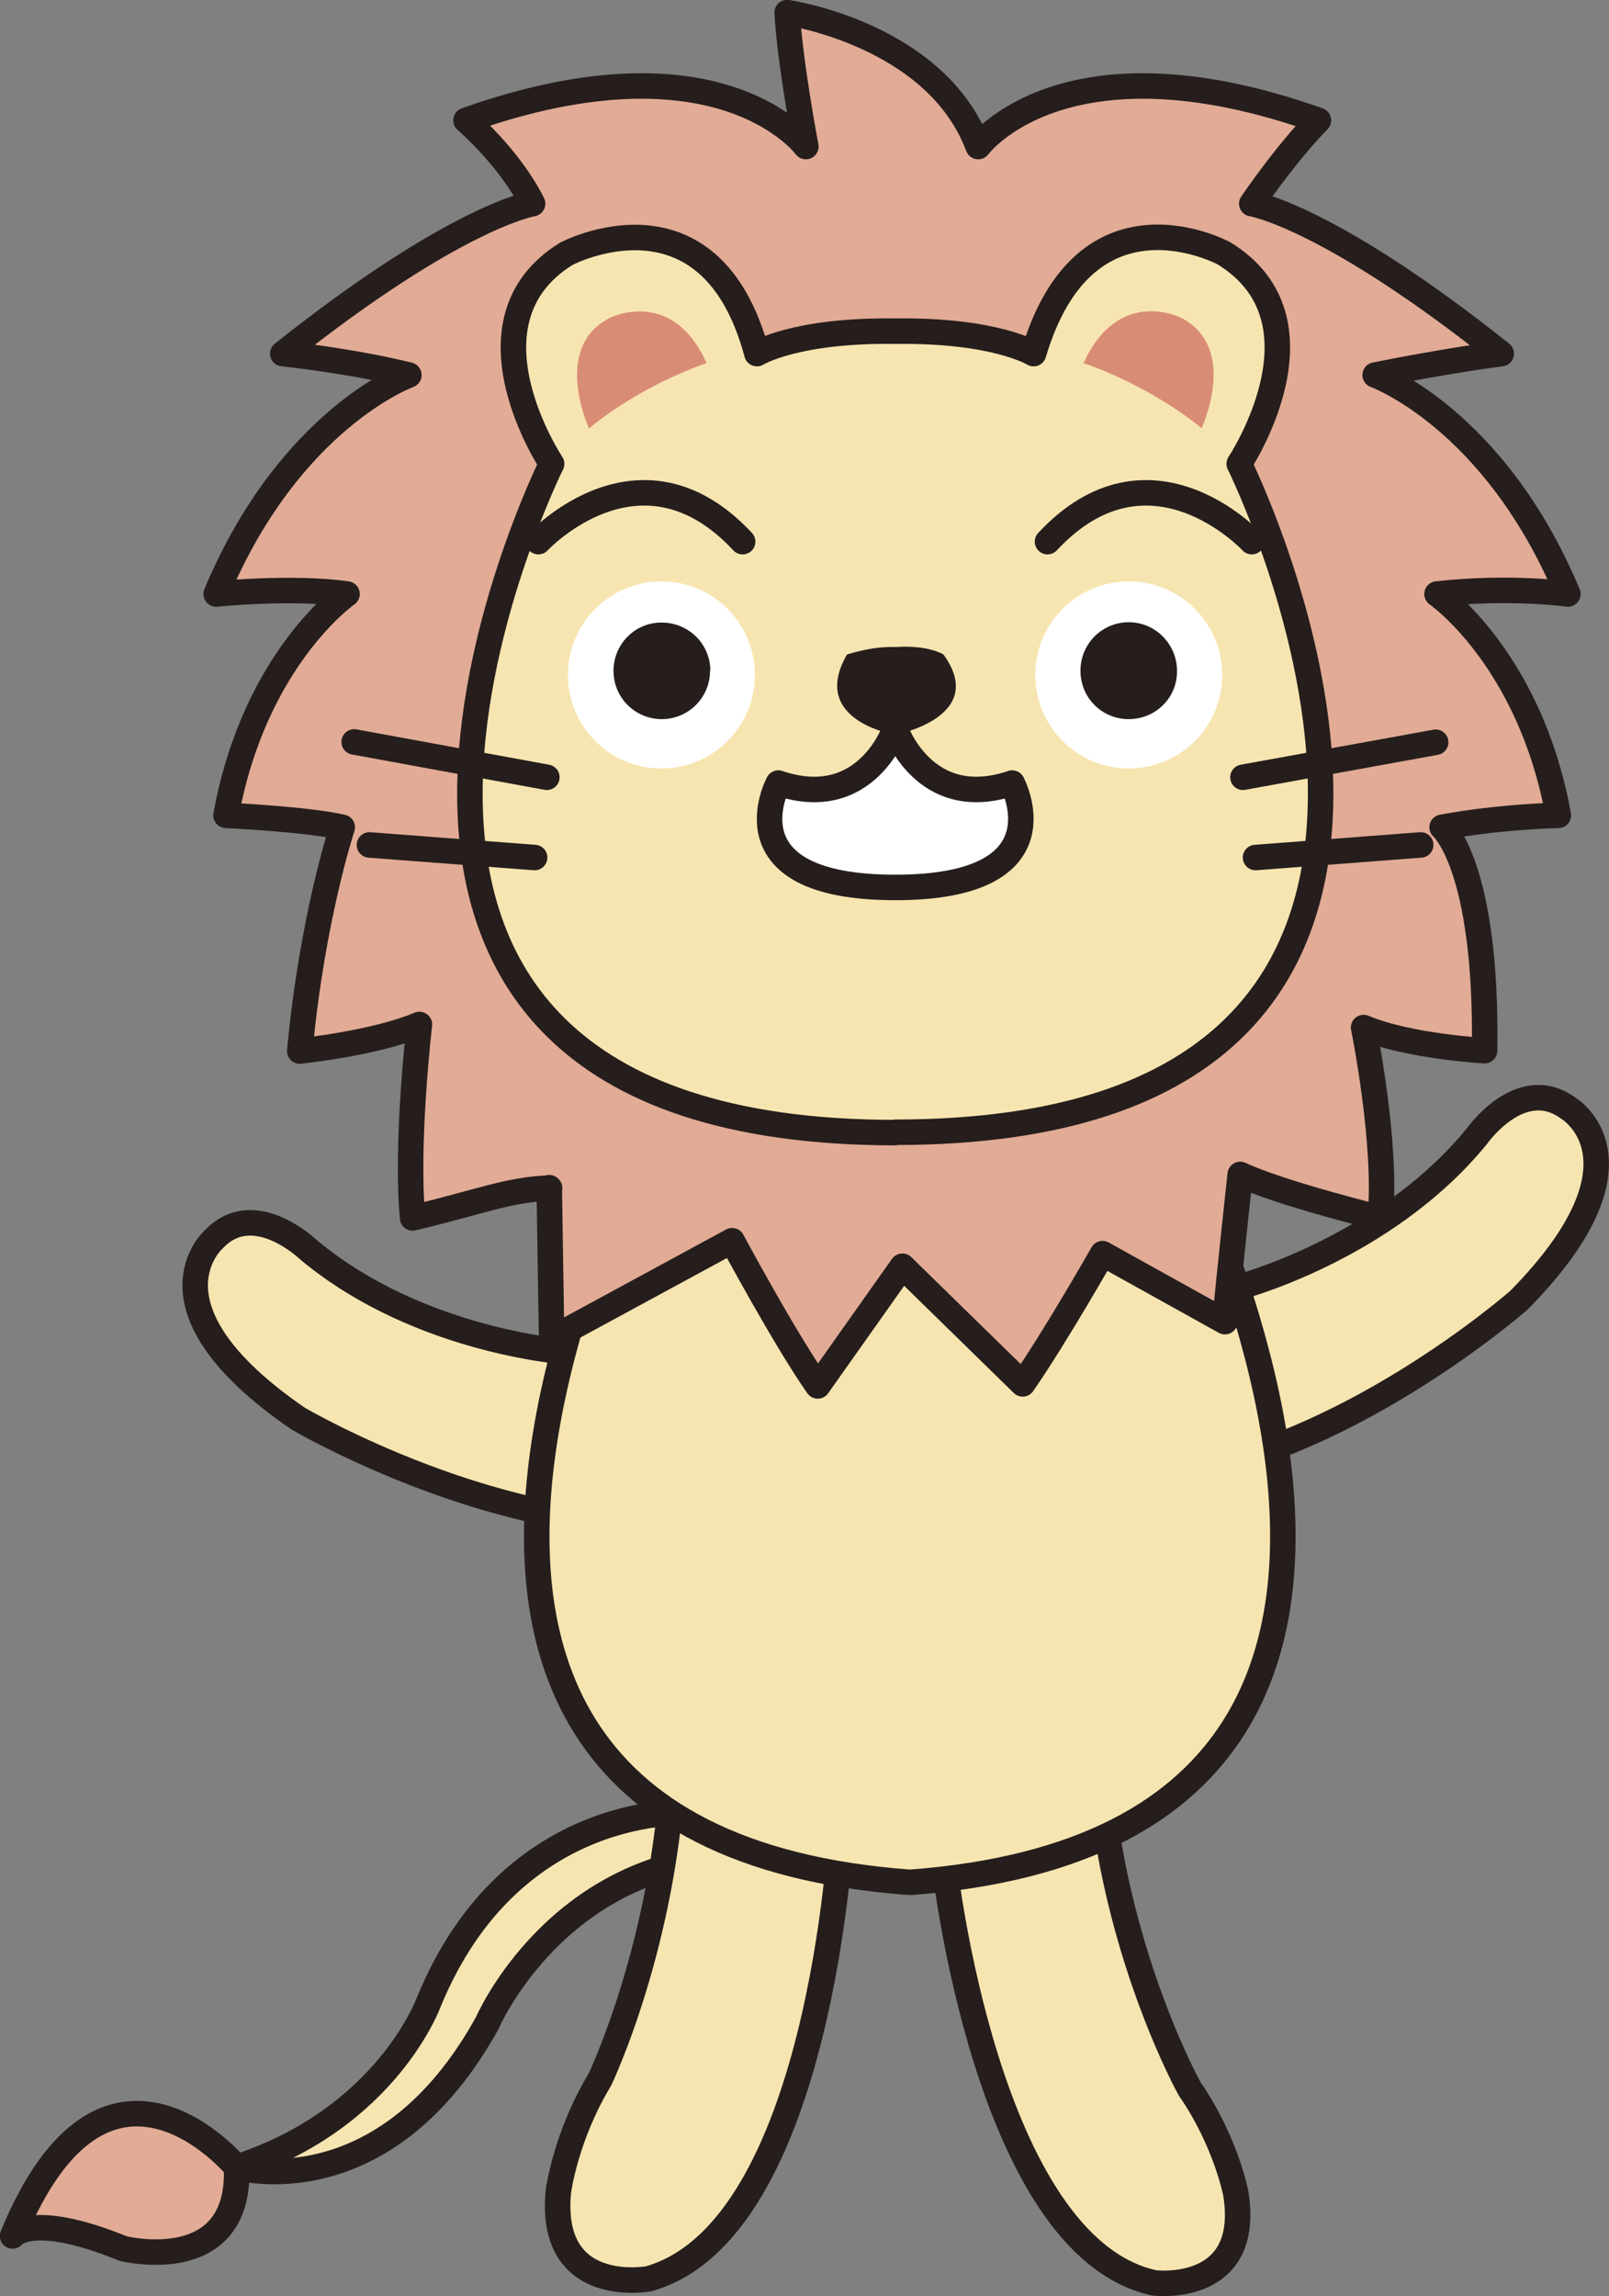 <?xml version="1.0" encoding="UTF-8"?>
<svg id="_らいおん" data-name="らいおん" xmlns="http://www.w3.org/2000/svg" viewBox="0 0 47.34 67.53">
  <rect x="0" y="0" width="47.34" height="67.53" fill="#808080" stroke="none"/>
  <defs>
    <style>
      .cls-1 {
        fill: #f7e5b1;
      }

      .cls-1, .cls-2, .cls-3, .cls-4 {
        stroke: #251e1c;
        stroke-linecap: round;
        stroke-linejoin: round;
        stroke-width: .75px;
      }

      .cls-5, .cls-2 {
        fill: #fff;
      }

      .cls-6 {
        fill: #d98c75;
      }

      .cls-7 {
        fill: #251e1c;
      }

      .cls-3 {
        fill: #e2ab95;
      }

      .cls-4 {
        fill: none;
      }
    </style>
  </defs>
  <g>
    <path class="cls-1" d="M20.33,53.31s-5.26-.39-7.71,5.56c0,0-1.23,3.43-5.66,4.87,0,0,4.33,1.27,7.38-4.25,0,0,1.82-4.25,6.56-4.84"/>
    <path class="cls-3" d="M6.96,63.74s-3.84-4.65-6.59,2.02c0,0,.53-.74,3.25.37,0,0,3.47.87,3.34-2.39Z"/>
  </g>
  <g>
    <path class="cls-1" d="M27.78,54.79s1.23,11.28,6.18,12.35c0,0,2.88.36,2.4-2.63,0,0-.29-1.53-1.36-3.08,0,0-2.08-3.73-2.6-8.81l-4.62,2.17Z"/>
    <g>
      <path class="cls-1" d="M20.29,44.79c-5.48.48-11.52-3.07-11.52-3.07-4.75-3.26-2.49-5.26-2.49-5.26,1.18-1.27,2.8.3,2.8.3,3.33,2.77,7.79,3.02,7.79,3.02"/>
      <path class="cls-1" d="M33.98,43.44c5.47-.58,10.72-5.21,10.72-5.21,4.04-4.11,1.44-5.64,1.44-5.64-1.4-1.02-2.69.83-2.69.83-2.74,3.35-7.08,4.46-7.08,4.46"/>
      <path class="cls-1" d="M24.75,53.82s-.59,11.78-5.67,13.2c0,0-2.96.55-2.65-2.58,0,0,.21-1.61,1.22-3.28,0,0,1.92-4,2.16-9.31l4.94,1.98Z"/>
      <path class="cls-1" d="M32.91,30.06s14.23,23.79-6.14,25.3c-20.38-1.5-6.14-25.3-6.14-25.3h12.28Z"/>
      <g>
        <path class="cls-3" d="M16.17,34.94c-1.23.05-2.02.4-4.03.88-.21-2.17.2-5.69.2-5.69-1.33.56-3.52.78-3.52.78.36-3.89,1.25-6.58,1.25-6.58-1.04-.24-3.42-.35-3.42-.35.84-4.62,3.56-6.51,3.56-6.51-1.63-.23-3.85,0-3.85,0,2.17-5.18,5.67-6.44,5.67-6.44-1.76-.43-3.71-.63-3.71-.63,5.11-4.06,7.35-4.41,7.35-4.41-.68-1.36-1.96-2.45-1.96-2.45,7.49-2.66,10,.77,10,.77,0,0-.47-2.47-.55-3.94,0,0,4.38.63,5.62,3.94,0,0,2.52-3.43,10.01-.77,0,0-.82.8-1.96,2.45,0,0,2.24.35,7.34,4.41,0,0-1.57.2-3.71.63,0,0,3.5,1.26,5.67,6.44,0,0-1.69-.24-3.85,0,0,0,2.73,1.89,3.57,6.51,0,0-1.7.03-3.42.35,0,0,1.33,1.12,1.25,6.57,0,0-2.23-.12-3.56-.68,0,0,.7,3.43.49,5.6,0,0-2.93-.72-4.12-1.28,0,0-.29,2.63-.45,4.33l-3.6-2s-1.38,2.43-2.35,3.83l-3.54-3.46-2.49,3.52c-.98-1.4-2.52-4.27-2.52-4.27l-5.31,2.88-.07-4.44Z"/>
        <path class="cls-1" d="M26.34,33.3c19.88,0,10.12-19.66,10.12-19.66,0,0,2.8-4.2-.45-6.19,0,0-4.07-2.21-5.6,2.95,0,0-1.13-.7-4.07-.66-2.95-.04-4.07.66-4.07.66-1.38-5.16-5.6-2.94-5.6-2.94-3.24,1.99-.44,6.18-.44,6.18,0,0-9.78,19.66,10.11,19.67Z"/>
        <path class="cls-6" d="M35.35,12.6s1.11-2.36-.59-3.25c0,0-1.84-.95-2.88,1.33,0,0,1.84.59,3.47,1.91Z"/>
        <path class="cls-5" d="M22.21,19.85c0,1.52-1.23,2.75-2.75,2.75s-2.75-1.23-2.75-2.75c0-1.52,1.23-2.75,2.75-2.75s2.75,1.23,2.75,2.75Z"/>
        <path class="cls-7" d="M20.89,19.73c0,.79-.64,1.42-1.42,1.42s-1.42-.63-1.42-1.42c0-.79.64-1.43,1.42-1.42.79,0,1.43.63,1.43,1.42Z"/>
        <path class="cls-4" d="M15.84,15.93s3-3.23,6.01,0"/>
        <path class="cls-5" d="M30.46,19.85c0,1.52,1.23,2.75,2.75,2.75s2.75-1.23,2.75-2.75-1.23-2.75-2.75-2.75c-1.52,0-2.75,1.23-2.75,2.75Z"/>
        <path class="cls-7" d="M31.79,19.73c0,.79.63,1.42,1.42,1.42s1.43-.63,1.42-1.42c0-.78-.63-1.43-1.42-1.43-.79,0-1.42.64-1.42,1.42Z"/>
        <path class="cls-4" d="M36.83,15.93s-3-3.23-6.01,0"/>
        <path class="cls-7" d="M26.34,21.61s2.75-.52,1.42-2.36c0,0-.44-.29-1.42-.22-.69-.03-1.42.22-1.42.22-1.13,1.95,1.42,2.36,1.42,2.36Z"/>
        <g>
          <line class="cls-2" x1="10.42" y1="21.82" x2="16.09" y2="22.86"/>
          <line class="cls-2" x1="10.87" y1="24.85" x2="15.73" y2="25.22"/>
        </g>
        <g>
          <line class="cls-2" x1="42.24" y1="21.83" x2="36.57" y2="22.86"/>
          <line class="cls-2" x1="41.8" y1="24.85" x2="36.94" y2="25.22"/>
        </g>
        <path class="cls-6" d="M17.33,12.6s-1.1-2.36.59-3.24c0,0,1.84-.96,2.87,1.32,0,0-1.84.59-3.46,1.92Z"/>
        <path class="cls-2" d="M26.34,26.1c5.09,0,3.44-3.07,3.44-3.07-2.6.88-3.44-1.61-3.44-1.61h0s-.84,2.49-3.44,1.61c0,0-1.66,3.07,3.44,3.07Z"/>
      </g>
    </g>
  </g>
</svg>